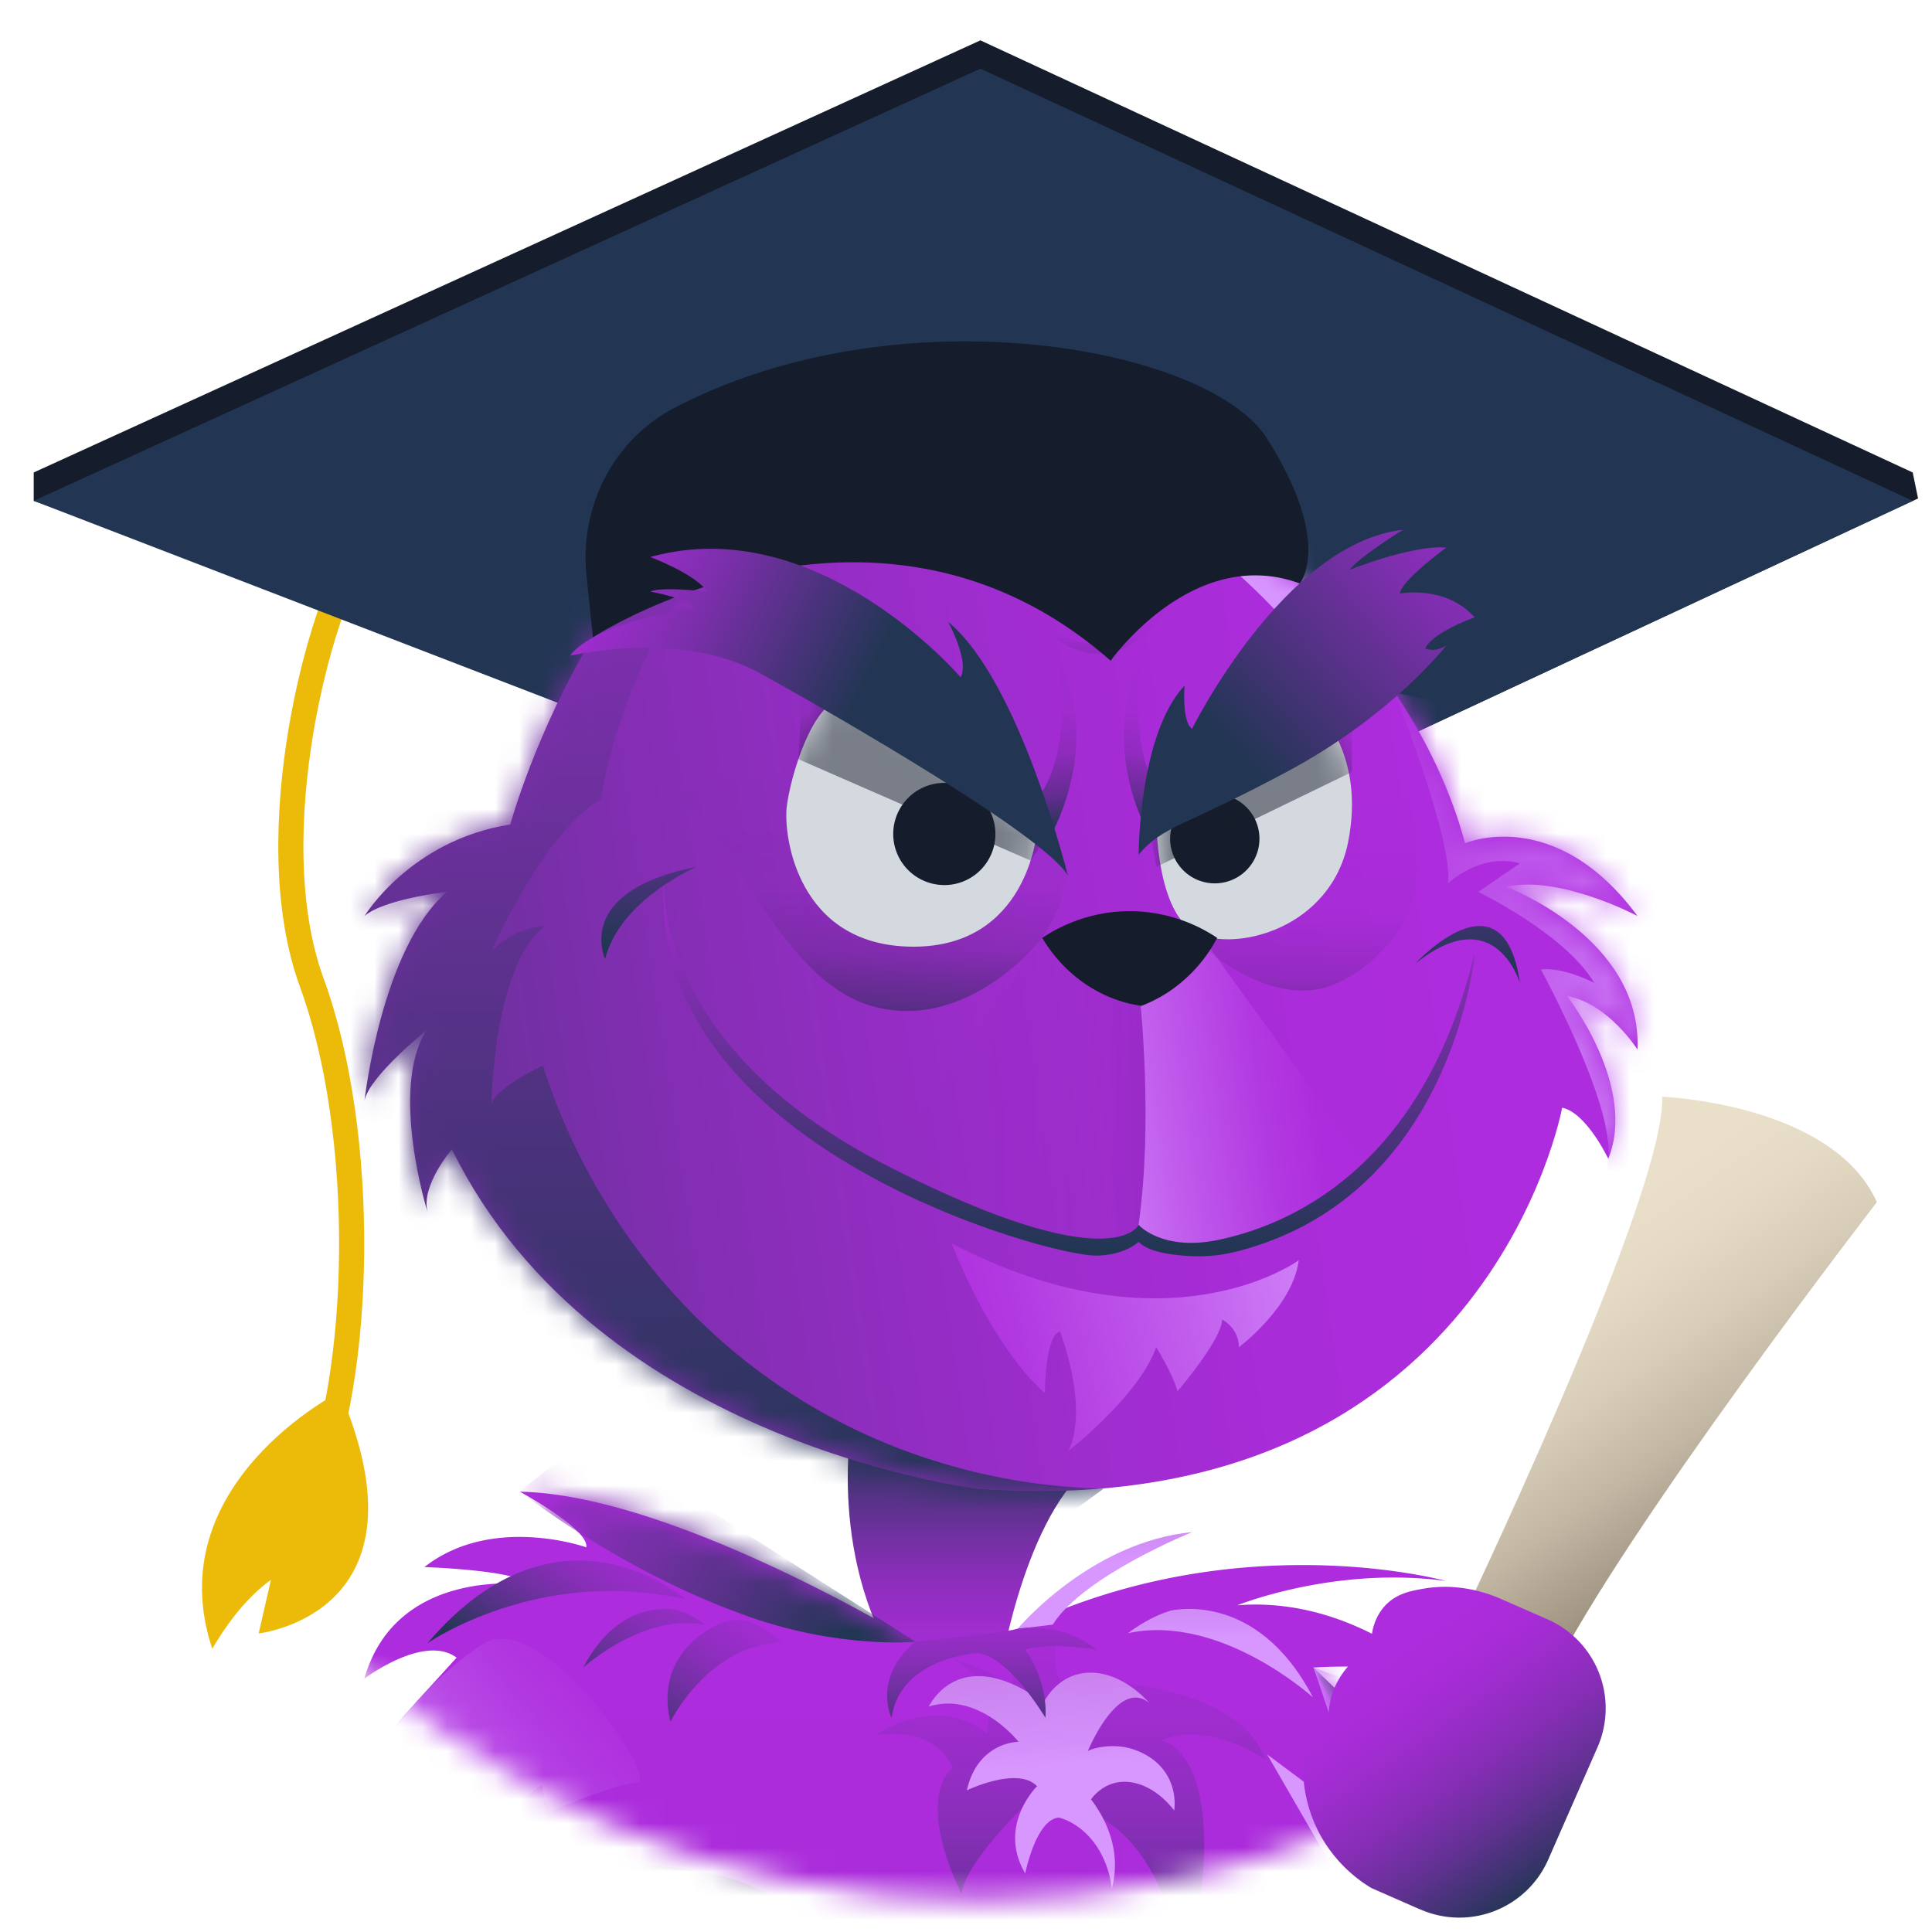 <svg xmlns="http://www.w3.org/2000/svg" xmlns:xlink="http://www.w3.org/1999/xlink" fill="none" viewBox="0 0 80 80">
  <defs>
    <path id="reuse-0" fill="#fff" d="M40.64 61.671s-15.893-1.813-21.928-14.08c0 0-1.307 1.511-1.005 2.613 0 0-1.6-5.129-.044-7.546 0 0-2.374 1.91-2.57 2.915 0 0 .703-6.337 3.423-8.649 0 0-2.613.303-3.422 1.005 0 0 1.91-3.147 6.035-3.787 0 0 4.223-15.484 15.191-16.409 10.97-.924 21.725 7.52 24.347 17.183 0 0 3.724-1.61 7.138 3.013 0 0-3.218-1.707-5.431-1.21 0 0 5.635 2.117 5.43 6.739 0 0-1.208-1.911-2.915-2.214 0 0 2.916 3.725 1.707 6.738 0 0-.907-1.911-1.911-2.115 0 0-3.12 17.2-24.045 15.795v.009Z"/>
  </defs>
  <path stroke="#ECBB0A" stroke-miterlimit="10" stroke-width="1.04" d="M22.24 20.738c-.356 0-6.072.435-7.467 2.293-1.396 1.858-4.133 11.458-1.858 17.671 2.276 6.214 2.151 16.267-.115 21.405"/>
  <path fill="#151C2B" d="M43.992 35.973 1.396 20.738v-1.174l39.2-17.893 38.605 17.893.222 1.076L46.74 35.867"/>
  <path fill="#223654" d="M43.992 37.156 1.396 20.738l39.2-17.894 38.605 17.894-35.209 16.418Z"/>
  <path fill="#ECBB0A" d="M14.062 57.636s-7.547 3.822-5.271 10.64c0 0 1.022-1.876 2.427-2.854l-.507 2.213s7.315-.79 3.36-10h-.009Z"/>
  <mask id="a" width="79" height="79" x="1" y="0" maskUnits="userSpaceOnUse" style="mask-type:luminance">
    <path fill="#fff" d="M40.596 78.684c21.65 0 39.2-17.55 39.2-39.2 0-21.65-17.55-39.2-39.2-39.2-21.65 0-39.2 17.55-39.2 39.2 0 21.65 17.55 39.2 39.2 39.2Z"/>
  </mask>
  <g mask="url(#a)">
    <path fill="url(#b)" d="M54.39 69.049S73.2 87.27 76.978 90.222c3.778 2.951 6.96 4.836 6.96 4.836s-4.72-.525-6.844-1.44c0 0 2.009 2.382 3.182 2.738 0 0-3.422-.116-4.836 0 0 0-3.946 3.893-6.275 4.604-2.338.711-10.613 5.591-11.556 6.951-.942 1.369-1.75-3.058-1.75-3.058s5.19-4.364 7.546-7.67c2.355-3.308 5.76-6.605 5.76-6.605S57.626 83.03 56.097 83.03 54.4 69.058 54.4 69.058l-.01-.01Z"/>
    <mask id="c" width="30" height="40" x="54" y="69" maskUnits="userSpaceOnUse" style="mask-type:luminance">
      <path fill="#fff" d="M54.39 69.049S73.2 87.27 76.978 90.222c3.778 2.951 6.96 4.836 6.96 4.836s-4.72-.525-6.844-1.44c0 0 2.009 2.382 3.182 2.738 0 0-3.422-.116-4.836 0 0 0-3.946 3.893-6.275 4.604-2.338.711-10.613 5.591-11.556 6.951-.942 1.369-1.75-3.058-1.75-3.058s5.19-4.364 7.546-7.67c2.355-3.308 5.76-6.605 5.76-6.605S57.626 83.03 56.097 83.03 54.4 69.058 54.4 69.058l-.01-.01Z"/>
    </mask>
    <g mask="url(#c)">
      <path fill="url(#d)" d="M83.936 95.058s-6.64-1.831-11.12-4.48h2.587s-6.658-2.943-10.755-6.33c0 0 3.35.8 4.515.8 0 0-16.426-14.435-16.791-17.92-.364-3.484 20.044 2.588 20.044 2.588l11.52 25.35v-.008Z"/>
    </g>
    <path fill="url(#e)" d="M35.324 58.489s-1.173 5.742 1.893 10.56h4.223s1.12-6.951 4.195-8.685c3.076-1.733-10.32-1.875-10.32-1.875h.009Z"/>
    <path fill="url(#f)" d="M57.6 79.076c-.062-.4-.124-.792-.195-1.183l3.147 2.96-4.738-8.826a20.049 20.049 0 0 0-1.431-2.978s4.16-.302 5.502.773c0 0-3.618-3.751-8.649-3.351 0 0 4.036-1.636 8.649-1.004 0 0-9.387-2.614-18.844 2.55l-3.147-.026s-9.991-6.107-16.365-6.222c0 0 2.88 1.564 2.747 2.302 0 0-3.893-1.387-6.702.818 0 0 3.893.124 4.355.729 0 0-5.502-.81-6.844 3.893 0 0 2.48-1.876 3.822-.871 0 0-17.84 19.653-19.92 21.058-2.08 1.404-7.378 3.618-7.378 3.618s5.77.266 8.116-.943c0 0-2.009 1.876-3.893 2.614 0 0 4.426.47 5.964 0 0 0-1.271 1.075-2.551 1.475 0 0 6.302 2.347 9.12 2.88 2.818.534 20.382 9.725 20.72 10.391.338.667 5.164-1.813 5.164-1.813s-9.049-5.093-15.022-9.858c-5.964-4.764-8.986-8.178-10.124-8.915 0 0 12.675-11.467 16.498-11.867 0 0 10.257 15.493 9.786 19.378 0 0 .471-.391.605-1.031 0 0 3.217 7.742 2.817 10.417-.4 2.685-3.084 9.12-5.368 10.596 0 0 2.48-.205 3.617-1.547l-2.613 5.031 2.142-1.137s3.751 6.302 5.698 5.964c1.947-.338 4.764-4.293 4.764-4.293s-.622 3.884-1.395 4.746c.64-.64 5.066-5.12 5.75-8.169.739-3.288 3.485-9.991 3.485-9.991v2.614s2.01-5.369 2.347-8.116c.222-1.795 1.493-10.862.676-19.751l1.377.738c-.4-.942-1.129-2.445-1.724-3.653h.035Z"/>
    <path fill="url(#g)" d="M40.64 61.671s-15.893-1.813-21.928-14.08c0 0-1.307 1.511-1.005 2.613 0 0-1.6-5.129-.044-7.546 0 0-2.374 1.91-2.57 2.915 0 0 .703-6.337 3.423-8.649 0 0-2.613.303-3.422 1.005 0 0 1.91-3.147 6.035-3.787 0 0 4.223-15.484 15.191-16.409 10.97-.924 21.725 7.52 24.347 17.183 0 0 3.724-1.61 7.138 3.013 0 0-3.218-1.707-5.431-1.21 0 0 5.635 2.117 5.43 6.739 0 0-1.208-1.911-2.915-2.214 0 0 2.916 3.725 1.707 6.738 0 0-.907-1.911-1.911-2.115 0 0-3.12 17.2-24.045 15.795v.009Z"/>
    <path fill="url(#h)" d="M47.146 50.71s.845-6.435 0-9.448c-.844-3.013-3.99-2.427-3.99-2.427l-6.428 9.423 4.09 2.453 4.133 1.093s1.982.098 2.204-1.093h-.009Z"/>
    <path fill="url(#i)" d="M47.218 41.484s.533 5.076-.072 9.227c0 0 1.805 2.845 7.21-.64l2.31-1.707-6.604-9.164-2.844 2.284Z"/>
    <path fill="url(#j)" d="M50.063 39.395s2.817 2.48 5.315 1.307c0 0 1.902-.755 2.942-2.898 1.04-2.142-.55-7.964-1.306-8.915-.756-.951-6.943 10.515-6.943 10.515l-.008-.009Z"/>
    <path fill="url(#k)" d="M43.539 34.56c.116-.276 2.071-3.742.276-7.307 0 0 .817 4.285-1.227 6.24l.951 1.067Z"/>
    <path fill="url(#l)" d="M47.566 34.56c-.116-.276-2.071-3.742-.276-7.307 0 0-.818 4.285 1.227 6.24l-.951 1.067Z"/>
    <path fill="#D4D8DF" d="M47.886 34.035s0 3.787 1.644 4.596c1.645.809 5.582-.187 6.294-3.769.71-3.582-1.21-5.387-1.21-5.387l-6.737 4.56h.009Z"/>
    <path fill="#151C2B" d="M47.28 41.653a5.398 5.398 0 0 1-1.644-.506c-1.404-.685-2.16-1.778-2.48-2.311.48-.32 1.876-1.165 3.822-1.103a6.538 6.538 0 0 1 3.423 1.103 6.126 6.126 0 0 1-1.876 2.142 5.755 5.755 0 0 1-1.244.666v.01Z"/>
    <path fill="url(#m)" d="M43.156 38.836s-3.058 3.964-7.067 2.817c-4.009-1.146-5.902-7.875-8.026-8.23 0 0 3.466-6.73 7.04-6.134 3.573.595 9.324 7.51 9.102 8.95-.222 1.44-1.058 2.605-1.058 2.605l.009-.008Z"/>
    <path fill="#D4D8DF" d="M42.942 34.346c0 .187-.427 4.898-5.182 4.854-4.756-.045-5.325-4.614-5.183-5.796.142-1.182 1.04-4.382 2.4-4.524 1.36-.142 7.956 5.466 7.956 5.466h.009Z"/>
    <path fill="#151C2B" d="M50.302 36.578a1.849 1.849 0 1 0 0-3.698 1.849 1.849 0 0 0 0 3.698Z"/>
    <mask id="n" width="53" height="45" x="15" y="17" maskUnits="userSpaceOnUse" style="mask-type:luminance">
      <use xlink:href="#reuse-0"/>
    </mask>
    <g mask="url(#n)">
      <path fill="url(#o)" d="M45.708 61.644c-2.383-.053-7.556-.497-12.827-3.858-7.253-4.613-9.751-11.59-10.4-13.662 0 0-1.858.845-2.134 1.582 0 0 .09-5.813 2.232-7.368 0 0-1.298.035-2.232 1.057 0 0 2.134-4.924 4.552-6.32 0 0 1.262-10.755 11.422-15.342s-22.756 1.511-22.756 1.511l-5.2 26.462 10.4 15.236 22.685 3.804 4.258-3.11v.008Z"/>
    </g>
    <mask id="p" width="11" height="12" x="32" y="28" maskUnits="userSpaceOnUse" style="mask-type:luminance">
      <path fill="#fff" d="M42.942 34.346c0 .187-.427 4.898-5.182 4.854-4.756-.045-5.325-4.614-5.183-5.796.142-1.182 1.04-4.382 2.4-4.524 1.36-.142 7.956 5.466 7.956 5.466h.009Z"/>
    </mask>
    <g mask="url(#p)">
      <path fill="#151C2B" d="m42.675 35.635-9.609-4.195.178-3.858 7.316 3.325 2.595 4.017-.48.711Z" opacity=".48"/>
    </g>
    <mask id="q" width="53" height="45" x="15" y="17" maskUnits="userSpaceOnUse" style="mask-type:luminance">
      <use xlink:href="#reuse-0"/>
    </mask>
    <g mask="url(#q)">
      <path fill="url(#r)" d="M57.751 28.675s2.445 6.178 2.205 7.903c0 0 1.36-1.29 2.977-.827l-1.724 1.182s3.591 1.725 4.809 3.77c0 0-1.254-.668-2.214-.56 0 0 3.085 5.635 2.783 7.848-.303 2.213 3.59-1.778 3.59-1.778L68.196 30.96l-10.453-2.285h.01Z"/>
      <path fill="url(#s)" d="M53.263 25.76s-3.556-4.071-6.73-4.996c0 0 1.103-.177 2.134.374 0 0-3.796-3.13-10.942-3.405-7.147-.275 13.2-1.058 13.2-1.058l5.058 8.232-2.72.853Z"/>
    </g>
    <mask id="t" width="9" height="10" x="47" y="29" maskUnits="userSpaceOnUse" style="mask-type:luminance">
      <path fill="#fff" d="M47.886 34.035s0 3.787 1.644 4.596c1.645.809 5.582-.187 6.294-3.769.71-3.582-1.21-5.387-1.21-5.387l-6.737 4.56h.009Z"/>
    </mask>
    <g mask="url(#t)">
      <path fill="#151C2B" d="m47.886 35.893 8.098-3.929v-3.289l-8.462 5.36.364 1.858Z" opacity=".48"/>
    </g>
    <path fill="#151C2B" d="M24.551 26.391s11.689-7.6 21.44.969c0 0 3.404-4.827 7.831-3.2 0 0 1.396-1.671-1.369-6.018-2.39-3.76-15.155-6.142-24.524-1.253-2.525 1.315-3.938 4.098-3.645 6.933l.267 2.569ZM39.102 36.649a2.115 2.115 0 1 0 0-4.231 2.115 2.115 0 0 0 0 4.23Z"/>
    <path fill="url(#u)" d="M47.148 35.404s0-4.995 1.902-7.013c0 0-.125 1.485.31 1.787 0 0 3.814-7.69 8.73-8.24 0 0-1.787 1.11-2.214 1.662 0 0 2.605-1.049 4.01-.925 0 0-1.858 1.352-1.92 1.903 0 0 1.884-.374 3.093.986 0 0-1.742.614-2.045 1.29 0 0 .391.186.871-.125 0 0-2.222 2.889-6.595 5.227-4.365 2.337-5.102 2.213-6.151 3.44l.009.008Z"/>
    <path fill="url(#v)" d="M44.213 36.24s-1.991-8.054-4.951-10.49c0 0 .889 1.628.515 2.294 0 0-5.91-6.915-12.853-4.978 0 0 1.849.685 2.364 1.431 0 0-1.92-.222-2.364 0 0 0 1.627.294 1.778.667 0 0-4.062.596-5.102 1.991 0 0 4.577-1.11 7.902.738 3.324 1.849 11.68 6.667 12.71 8.347Z"/>
    <path fill="url(#w)" d="M27.503 36.24s-.747 6.933 9.227 12.026c9.377 4.791 10.417 2.454 10.417 2.454s.97 1.093 3.254.63c2.844-.577 8.497-2.852 10.666-11.901 0 0-.862 10.133-9.928 12.39a6.343 6.343 0 0 1-1.69.178c-.79-.026-1.866-.142-2.302-.595 0 0-.577.569-1.786.569-2.01 0-18.774-4.569-17.858-15.751Z"/>
    <path fill="url(#x)" d="M25.058 39.707s-1.342-2.81 3.796-3.814c0 0-3.173 1.334-3.796 3.814Z"/>
    <path fill="url(#y)" d="M58.605 39.902s3.654-3.991 4.33.8c0 0-1.014-3.458-4.33-.8Z"/>
    <path fill="url(#z)" d="M53.787 52.178s-5.386 3.982-14.373-.685c0 0 1.502 4.071 3.849 6.196 0 0 .018-2.462.631-2.542 0 0 1.209 3.075.356 4.924 0 0 2.897-2.249 3.626-4.285 0 0 .711 1.147.88 1.823 0 0 1.831-2.125 1.85-2.97 0 0 .692.339.692 1.147 0 0 2.232-1.662 2.48-3.6l.01-.008Z"/>
    <path fill="url(#A)" d="M43.886 69.538s7.226-.231 8.515 3.324c0 0-2.444-1.671-4.302-.782 0 0 3.298.444.871 10.471 0 0-.044-8.062-6.311-8.018 0 0-2.711 2.56-2.845 3.894 0 0-1.946-3.778-.373-5.227 0 0-.622-1.778-3.191-1.334 0 0 2.338-1.777 4.604-.115 0 0 .712-2.56-2.177-3.333 0 0 2.693.782 3.182 1.448 0 0 .462-1.893 2.027-2.222 0 0-.463 1.111 0 1.894Z"/>
    <path fill="url(#B)" d="M41.849 24.444s1.52 2.516 3.813 2.125 3.005-2 3.005-2-2.694 5.724-6.827-.125h.009Z"/>
    <mask id="C" width="70" height="65" x="-9" y="61" maskUnits="userSpaceOnUse" style="mask-type:luminance">
      <path fill="#fff" d="M57.6 79.076c-.062-.4-.124-.792-.195-1.183l3.147 2.96-4.738-8.826a20.049 20.049 0 0 0-1.431-2.978s4.16-.302 5.502.773c0 0-3.618-3.751-8.649-3.351 0 0 4.036-1.636 8.649-1.004 0 0-9.387-2.614-18.844 2.55l-3.147-.026s-9.991-6.107-16.365-6.222c0 0 2.88 1.564 2.747 2.302 0 0-3.893-1.387-6.702.818 0 0 3.893.124 4.355.729 0 0-5.502-.81-6.844 3.893 0 0 2.48-1.876 3.822-.871 0 0-17.84 19.653-19.92 21.058-2.08 1.404-7.378 3.618-7.378 3.618s5.77.266 8.116-.943c0 0-2.009 1.876-3.893 2.614 0 0 4.426.47 5.964 0 0 0-1.271 1.075-2.551 1.475 0 0 6.302 2.347 9.12 2.88 2.818.534 20.382 9.725 20.72 10.391.338.667 5.164-1.813 5.164-1.813s-9.049-5.093-15.022-9.858c-5.964-4.764-8.986-8.178-10.124-8.915 0 0 12.675-11.467 16.498-11.867 0 0 10.257 15.493 9.786 19.378 0 0 .471-.391.605-1.031 0 0 3.217 7.742 2.817 10.417-.4 2.685-3.084 9.12-5.368 10.596 0 0 2.48-.205 3.617-1.547l-2.613 5.031 2.142-1.137s3.751 6.302 5.698 5.964c1.947-.338 4.764-4.293 4.764-4.293s-.622 3.884-1.395 4.746c.64-.64 5.066-5.12 5.75-8.169.739-3.288 3.485-9.991 3.485-9.991v2.614s2.01-5.369 2.347-8.116c.222-1.795 1.493-10.862.676-19.751l1.377.738c-.4-.942-1.129-2.445-1.724-3.653h.035Z"/>
    </mask>
    <g mask="url(#C)">
      <path fill="url(#D)" d="M25.619 77.262s6.755-.471 8.4 3.511c1.644 3.983 1.867 12.374 1.867 12.374l1.217-2.098s6.631 11.804.107 18.666L23.734 85.2l1.885-7.929v-.009Z"/>
      <path fill="url(#E)" d="m54.39 69.049 2.285 6.729-4.204-3.13 4.204 7.272-3.244-1.84s3.91 7.227 3.91 8.595c0 1.37-1.475 19.076-1.475 19.076l-.969-.907-1.11 6.871 1.777 1.174 8.329-20.614L61.057 71.6l-6.675-2.56.009.009Z"/>
      <path fill="url(#F)" d="M37.894 67.982s-3.058.293-6.81-1.013c-5.44-1.902-9.555-5.218-9.555-5.218l2.942-2.347 13.423 8.57v.008Z"/>
    </g>
    <path fill="url(#G)" d="M16.409 71.573S14.062 75.37 14 76.81c0 0 2.053-1.982 3.893-2.622 0 0-1.022 1.235-.773 1.84 0 0 1.964-1.37 3.369-1.84 0 0-.507 1.493-.4 2.195 0 0 1.662-2.213 2.364-2.462 0 0 0 .355.303 1.102 0 0 2.675-1.155 3.626-1.209.951-.053-3.973-7.44-6.489-5.68-2.515 1.76-3.475 3.431-3.475 3.431l-.01.01Z"/>
    <path fill="url(#H)" d="M45.173 74.516c.071-.107.631-.88 1.689-.712.987.16 1.653 1.023 1.76 1.165a2.347 2.347 0 0 0-.196-1.271c-.39-.836-1.164-1.138-1.377-1.218-.996-.391-2.027-.018-2.01.044 0 0 1.254-3.084 2.56-2-.141-.16-1.11-1.235-2.39-1.262-1.343-.026-1.93 1.102-2 1.254-.187-.152-2.063-1.645-3.654-.907-.569.258-.906.711-1.102 1.058a2.65 2.65 0 0 1 1.298-.08c1.244.23 2.16 1.217 2.427 1.537 0 0-1.69-.008-2.143 2.01 0 0 2.107-1.014 2.907-.17 0 0-1.662 1.627-.489 3.61 0 0 .445-2.258 1.405-2.312.222.062.71.24 1.2.747.835.88.96 2.009.977 2.186.08-.275.196-.817.09-1.546-.17-1.102-.756-1.885-.943-2.133h-.009Z"/>
    <path fill="url(#I)" d="M28.384 66.222s-5.21-4.613-10.685 1.822c0 0 4.578-3.2 10.685-1.822Z"/>
    <path fill="url(#J)" d="M29.983 67.155s-2.969 1.031-2.222 4.143c0 0 1.529-3.165 4.587-3.29 0 0-1.156-1.253-2.365-.844v-.009Z"/>
    <path fill="url(#K)" d="M28.072 66.675s-2.364-.622-3.92 2.374c0 0 2.534-2.303 5.067-1.76 0 0-.516-.418-1.147-.614Z"/>
    <path fill="url(#L)" d="M48.435 66.702s3.574-.942 5.93 3.582c0 0-3.832-3.484-7.654-2.658 0 0 .782-.63 1.733-.924h-.009Z"/>
    <path fill="url(#M)" d="M42.143 67.44s2.995-3.591 7.226-4c0 0-4.506 1.813-5.777 3.831l-1.45.178v-.01Z"/>
    <path fill="url(#N)" d="M42.143 67.44s1.786-.338 3.262.871c0 0-1.911-.338-2.951 0 0 0 .942 1.244.835 2.818 0 0-1.546-2.596-2.817-2.676 0 0-3.183.16-3.556 2.676 0 0-.809-1.6.969-3.147 0 0 3.76-.373 4.249-.542h.009Z"/>
  </g>
  <path fill="url(#O)" d="M60.214 67.724s8.773-18.213 8.613-22.31c0 0 7.058.266 8.89 4.364 0 0-10.454 13.529-13.476 19.618l-4.036-1.672h.009Z"/>
  <path fill="url(#P)" d="m58.809 79.067-2.027-.89a5.894 5.894 0 0 1-2.124-2.213 5.844 5.844 0 0 1-.694-3.057c.356-.436.72-.862 1.076-1.298a3.383 3.383 0 0 1 .16-1.564c.409-1.12 1.307-1.663 1.573-1.814-.009-.249-.018-1.102.587-1.75.471-.499 1.049-.605 1.618-.703 1.27-.214 2.382.098 3.084.391l2.027.889a4.02 4.02 0 0 1 2.062 5.289l-2.044 4.657a4.019 4.019 0 0 1-5.29 2.063h-.008Z"/>
  <defs>
    <linearGradient id="b" x1="96.906" x2="39.786" y1="112.827" y2="79.2" gradientUnits="userSpaceOnUse">
      <stop offset=".14" stop-color="#AD2CDD"/>
      <stop offset=".3" stop-color="#A92CD9"/>
      <stop offset=".45" stop-color="#9E2DCE"/>
      <stop offset=".59" stop-color="#8C2EBC"/>
      <stop offset=".72" stop-color="#7230A3"/>
      <stop offset=".85" stop-color="#523283"/>
      <stop offset=".98" stop-color="#2A355C"/>
      <stop offset="1" stop-color="#223654"/>
    </linearGradient>
    <linearGradient id="d" x1="55.545" x2="95.163" y1="63.298" y2="105.013" gradientUnits="userSpaceOnUse">
      <stop stop-color="#AD2CDD"/>
      <stop offset=".19" stop-color="#B239E1"/>
      <stop offset=".54" stop-color="#C15DED"/>
      <stop offset="1" stop-color="#D896FF"/>
    </linearGradient>
    <linearGradient id="e" x1="40.604" x2="40.604" y1="73.555" y2="59.786" gradientUnits="userSpaceOnUse">
      <stop offset=".14" stop-color="#AD2CDD"/>
      <stop offset=".3" stop-color="#A92CD9"/>
      <stop offset=".45" stop-color="#9E2DCE"/>
      <stop offset=".59" stop-color="#8C2EBC"/>
      <stop offset=".72" stop-color="#7230A3"/>
      <stop offset=".85" stop-color="#523283"/>
      <stop offset=".98" stop-color="#2A355C"/>
      <stop offset="1" stop-color="#223654"/>
    </linearGradient>
    <linearGradient id="f" x1="26.089" x2="26.089" y1="52.773" y2="167.991" gradientUnits="userSpaceOnUse">
      <stop offset=".14" stop-color="#AD2CDD"/>
      <stop offset=".3" stop-color="#A92CD9"/>
      <stop offset=".45" stop-color="#9E2DCE"/>
      <stop offset=".59" stop-color="#8C2EBC"/>
      <stop offset=".72" stop-color="#7230A3"/>
      <stop offset=".85" stop-color="#523283"/>
      <stop offset=".98" stop-color="#2A355C"/>
      <stop offset="1" stop-color="#223654"/>
    </linearGradient>
    <linearGradient id="g" x1="73.298" x2="-17.777" y1="34.924" y2="48.409" gradientUnits="userSpaceOnUse">
      <stop offset=".15" stop-color="#AD2CDD"/>
      <stop offset=".26" stop-color="#A82CD8"/>
      <stop offset=".37" stop-color="#9A2DCA"/>
      <stop offset=".5" stop-color="#842EB4"/>
      <stop offset=".63" stop-color="#643195"/>
      <stop offset=".76" stop-color="#3B346D"/>
      <stop offset=".83" stop-color="#223654"/>
    </linearGradient>
    <linearGradient id="h" x1="28.097" x2="57.342" y1="45.573" y2="45.084" gradientUnits="userSpaceOnUse">
      <stop offset=".28" stop-color="#151C2B" stop-opacity="0"/>
      <stop offset=".45" stop-color="#151D2C" stop-opacity=".01"/>
      <stop offset=".61" stop-color="#172031" stop-opacity=".029"/>
      <stop offset=".75" stop-color="#1A263A" stop-opacity=".152"/>
      <stop offset=".89" stop-color="#1D2D47" stop-opacity=".476"/>
      <stop offset="1" stop-color="#223654"/>
    </linearGradient>
    <linearGradient id="i" x1="60.382" x2="43.031" y1="43.991" y2="46.524" gradientUnits="userSpaceOnUse">
      <stop offset=".34" stop-color="#AD2CDD"/>
      <stop offset=".47" stop-color="#B239E1"/>
      <stop offset=".7" stop-color="#C15DED"/>
      <stop offset="1" stop-color="#D896FF"/>
    </linearGradient>
    <linearGradient id="j" x1="54.365" x2="54.365" y1="27.671" y2="44.738" gradientUnits="userSpaceOnUse">
      <stop offset=".28" stop-color="#151C2B" stop-opacity="0"/>
      <stop offset=".45" stop-color="#151D2C" stop-opacity=".01"/>
      <stop offset=".61" stop-color="#172031" stop-opacity=".029"/>
      <stop offset=".75" stop-color="#1A263A" stop-opacity=".152"/>
      <stop offset=".89" stop-color="#1D2D47" stop-opacity=".476"/>
      <stop offset="1" stop-color="#223654"/>
    </linearGradient>
    <linearGradient id="k" x1="42.001" x2="44.037" y1="22.418" y2="34.311" gradientUnits="userSpaceOnUse">
      <stop offset=".28" stop-color="#151C2B" stop-opacity="0"/>
      <stop offset=".45" stop-color="#151D2C" stop-opacity=".01"/>
      <stop offset=".61" stop-color="#172031" stop-opacity=".029"/>
      <stop offset=".75" stop-color="#1A263A" stop-opacity=".152"/>
      <stop offset=".89" stop-color="#1D2D47" stop-opacity=".476"/>
      <stop offset="1" stop-color="#223654"/>
    </linearGradient>
    <linearGradient id="l" x1="49.103" x2="47.068" y1="22.418" y2="34.311" gradientUnits="userSpaceOnUse">
      <stop offset=".28" stop-color="#151C2B" stop-opacity="0"/>
      <stop offset=".45" stop-color="#151D2C" stop-opacity=".01"/>
      <stop offset=".61" stop-color="#172031" stop-opacity=".029"/>
      <stop offset=".75" stop-color="#1A263A" stop-opacity=".152"/>
      <stop offset=".89" stop-color="#1D2D47" stop-opacity=".476"/>
      <stop offset="1" stop-color="#223654"/>
    </linearGradient>
    <linearGradient id="m" x1="36.142" x2="36.142" y1="25.875" y2="46.32" gradientUnits="userSpaceOnUse">
      <stop offset=".28" stop-color="#151C2B" stop-opacity="0"/>
      <stop offset=".42" stop-color="#151D2C" stop-opacity=".01"/>
      <stop offset=".54" stop-color="#172031" stop-opacity=".029"/>
      <stop offset=".66" stop-color="#1A263A" stop-opacity=".152"/>
      <stop offset=".77" stop-color="#1D2D47" stop-opacity=".476"/>
      <stop offset=".86" stop-color="#223654"/>
    </linearGradient>
    <linearGradient id="o" x1="27.032" x2="27.032" y1=".08" y2="71.529" gradientUnits="userSpaceOnUse">
      <stop stop-color="#AD2CDD"/>
      <stop offset=".13" stop-color="#9F2CCF"/>
      <stop offset=".38" stop-color="#7B2FAB"/>
      <stop offset=".72" stop-color="#403372"/>
      <stop offset=".89" stop-color="#223654"/>
    </linearGradient>
    <linearGradient id="r" x1="52.196" x2="73.591" y1="35.031" y2="41.698" gradientUnits="userSpaceOnUse">
      <stop stop-color="#AD2CDD"/>
      <stop offset=".19" stop-color="#B239E1"/>
      <stop offset=".54" stop-color="#C15DED"/>
      <stop offset="1" stop-color="#D896FF"/>
    </linearGradient>
    <linearGradient id="s" x1="32.569" x2="58.934" y1="15.129" y2="23.351" gradientUnits="userSpaceOnUse">
      <stop stop-color="#AD2CDD"/>
      <stop offset=".12" stop-color="#B239E1"/>
      <stop offset=".34" stop-color="#C15DED"/>
      <stop offset=".64" stop-color="#D896FF"/>
    </linearGradient>
    <linearGradient id="u" x1="67.512" x2="43.041" y1="15.244" y2="38.524" gradientUnits="userSpaceOnUse">
      <stop offset=".18" stop-color="#AD2CDD"/>
      <stop offset=".25" stop-color="#9F2CCF"/>
      <stop offset=".39" stop-color="#7B2FAB"/>
      <stop offset=".58" stop-color="#403372"/>
      <stop offset=".67" stop-color="#223654"/>
    </linearGradient>
    <linearGradient id="v" x1="23.635" x2="41.626" y1="22.551" y2="31.546" gradientUnits="userSpaceOnUse">
      <stop offset=".01" stop-color="#AD2CDD"/>
      <stop offset=".11" stop-color="#9F2CCF"/>
      <stop offset=".3" stop-color="#7B2FAB"/>
      <stop offset=".55" stop-color="#403372"/>
      <stop offset=".67" stop-color="#223654"/>
    </linearGradient>
    <linearGradient id="w" x1="44.267" x2="44.267" y1="31.075" y2="54.204" gradientUnits="userSpaceOnUse">
      <stop stop-color="#BE29EC"/>
      <stop offset=".12" stop-color="#B02ADE"/>
      <stop offset=".35" stop-color="#8C2DBB"/>
      <stop offset=".66" stop-color="#513282"/>
      <stop offset=".89" stop-color="#223654"/>
    </linearGradient>
    <linearGradient id="x" x1="26.872" x2="26.872" y1="17.529" y2="41.769" gradientUnits="userSpaceOnUse">
      <stop offset=".33" stop-color="#BE29EC"/>
      <stop offset=".41" stop-color="#B02ADE"/>
      <stop offset=".55" stop-color="#8C2DBB"/>
      <stop offset=".75" stop-color="#513282"/>
      <stop offset=".89" stop-color="#223654"/>
    </linearGradient>
    <linearGradient id="y" x1="60.774" x2="60.774" y1="18.515" y2="42.764" gradientUnits="userSpaceOnUse">
      <stop offset=".33" stop-color="#BE29EC"/>
      <stop offset=".41" stop-color="#B02ADE"/>
      <stop offset=".55" stop-color="#8C2DBB"/>
      <stop offset=".75" stop-color="#513282"/>
      <stop offset=".89" stop-color="#223654"/>
    </linearGradient>
    <linearGradient id="z" x1="38.596" x2="57.707" y1="56.551" y2="51.973" gradientUnits="userSpaceOnUse">
      <stop stop-color="#AD2CDD"/>
      <stop offset=".19" stop-color="#B239E1"/>
      <stop offset=".54" stop-color="#C15DED"/>
      <stop offset="1" stop-color="#D896FF"/>
    </linearGradient>
    <linearGradient id="A" x1="44.321" x2="44.321" y1="59.68" y2="85.742" gradientUnits="userSpaceOnUse">
      <stop offset=".14" stop-color="#AD2CDD"/>
      <stop offset=".3" stop-color="#A92CD9"/>
      <stop offset=".45" stop-color="#9E2DCE"/>
      <stop offset=".59" stop-color="#8C2EBC"/>
      <stop offset=".72" stop-color="#7230A3"/>
      <stop offset=".85" stop-color="#523283"/>
      <stop offset=".98" stop-color="#2A355C"/>
      <stop offset="1" stop-color="#223654"/>
    </linearGradient>
    <linearGradient id="B" x1="45.253" x2="45.253" y1="22.729" y2="28.729" gradientUnits="userSpaceOnUse">
      <stop offset=".28" stop-color="#151C2B" stop-opacity="0"/>
      <stop offset=".45" stop-color="#151D2C" stop-opacity=".01"/>
      <stop offset=".61" stop-color="#172031" stop-opacity=".029"/>
      <stop offset=".75" stop-color="#1A263A" stop-opacity=".152"/>
      <stop offset=".89" stop-color="#1D2D47" stop-opacity=".476"/>
      <stop offset="1" stop-color="#223654"/>
    </linearGradient>
    <linearGradient id="D" x1="43.992" x2="18.917" y1="111.858" y2="63.92" gradientUnits="userSpaceOnUse">
      <stop stop-color="#151C2B" stop-opacity="0"/>
      <stop offset=".29" stop-color="#151C2B" stop-opacity=".063"/>
      <stop offset=".8" stop-color="#151C2B" stop-opacity=".81"/>
      <stop offset=".86" stop-color="#151C2B"/>
    </linearGradient>
    <linearGradient id="E" x1="58.177" x2="58.177" y1="131.644" y2="74.435" gradientUnits="userSpaceOnUse">
      <stop stop-color="#AD2CDD"/>
      <stop offset=".19" stop-color="#B239E1"/>
      <stop offset=".54" stop-color="#C15DED"/>
      <stop offset="1" stop-color="#D896FF"/>
    </linearGradient>
    <linearGradient id="F" x1="8.454" x2="35.067" y1="53.244" y2="67.2" gradientUnits="userSpaceOnUse">
      <stop offset=".14" stop-color="#AD2CDD"/>
      <stop offset=".3" stop-color="#A92CD9"/>
      <stop offset=".45" stop-color="#9E2DCE"/>
      <stop offset=".59" stop-color="#8C2EBC"/>
      <stop offset=".72" stop-color="#7230A3"/>
      <stop offset=".85" stop-color="#523283"/>
      <stop offset=".98" stop-color="#2A355C"/>
      <stop offset="1" stop-color="#223654"/>
    </linearGradient>
    <linearGradient id="G" x1="24.951" x2="12.578" y1="69.502" y2="79.511" gradientUnits="userSpaceOnUse">
      <stop stop-color="#AD2CDD"/>
      <stop offset=".19" stop-color="#B239E1"/>
      <stop offset=".54" stop-color="#C15DED"/>
      <stop offset="1" stop-color="#D896FF"/>
    </linearGradient>
    <linearGradient id="H" x1="29.624" x2="30.72" y1="55.297" y2="73.903" gradientUnits="userSpaceOnUse">
      <stop offset=".34" stop-color="#B15FD3"/>
      <stop offset=".55" stop-color="#BA6CDD"/>
      <stop offset=".95" stop-color="#D490FA"/>
      <stop offset="1" stop-color="#D896FF"/>
    </linearGradient>
    <linearGradient id="I" x1="28.241" x2="21.512" y1="59.235" y2="69.458" gradientUnits="userSpaceOnUse">
      <stop offset=".14" stop-color="#AD2CDD"/>
      <stop offset=".3" stop-color="#A92CD9"/>
      <stop offset=".45" stop-color="#9E2DCE"/>
      <stop offset=".59" stop-color="#8C2EBC"/>
      <stop offset=".72" stop-color="#7230A3"/>
      <stop offset=".85" stop-color="#523283"/>
      <stop offset=".98" stop-color="#2A355C"/>
      <stop offset="1" stop-color="#223654"/>
    </linearGradient>
    <linearGradient id="J" x1="33.814" x2="27.077" y1="62.898" y2="73.129" gradientUnits="userSpaceOnUse">
      <stop offset=".14" stop-color="#AD2CDD"/>
      <stop offset=".3" stop-color="#A92CD9"/>
      <stop offset=".45" stop-color="#9E2DCE"/>
      <stop offset=".59" stop-color="#8C2EBC"/>
      <stop offset=".72" stop-color="#7230A3"/>
      <stop offset=".85" stop-color="#523283"/>
      <stop offset=".98" stop-color="#2A355C"/>
      <stop offset="1" stop-color="#223654"/>
    </linearGradient>
    <linearGradient id="K" x1="31.246" x2="24.508" y1="61.209" y2="71.431" gradientUnits="userSpaceOnUse">
      <stop offset=".14" stop-color="#AD2CDD"/>
      <stop offset=".3" stop-color="#A92CD9"/>
      <stop offset=".45" stop-color="#9E2DCE"/>
      <stop offset=".59" stop-color="#8C2EBC"/>
      <stop offset=".72" stop-color="#7230A3"/>
      <stop offset=".85" stop-color="#523283"/>
      <stop offset=".98" stop-color="#2A355C"/>
      <stop offset="1" stop-color="#223654"/>
    </linearGradient>
    <linearGradient id="L" x1="50.533" x2="50.533" y1="56.649" y2="67.831" gradientUnits="userSpaceOnUse">
      <stop offset=".34" stop-color="#B15FD3"/>
      <stop offset=".55" stop-color="#BA6CDD"/>
      <stop offset=".95" stop-color="#D490FA"/>
      <stop offset="1" stop-color="#D896FF"/>
    </linearGradient>
    <linearGradient id="M" x1="45.752" x2="45.752" y1="52.533" y2="64.755" gradientUnits="userSpaceOnUse">
      <stop offset=".34" stop-color="#B15FD3"/>
      <stop offset=".55" stop-color="#BA6CDD"/>
      <stop offset=".95" stop-color="#D490FA"/>
      <stop offset="1" stop-color="#D896FF"/>
    </linearGradient>
    <linearGradient id="N" x1="41.076" x2="41.076" y1="62.604" y2="72.667" gradientUnits="userSpaceOnUse">
      <stop offset=".14" stop-color="#AD2CDD"/>
      <stop offset=".3" stop-color="#A92CD9"/>
      <stop offset=".45" stop-color="#9E2DCE"/>
      <stop offset=".59" stop-color="#8C2EBC"/>
      <stop offset=".72" stop-color="#7230A3"/>
      <stop offset=".85" stop-color="#523283"/>
      <stop offset=".98" stop-color="#2A355C"/>
      <stop offset="1" stop-color="#223654"/>
    </linearGradient>
    <linearGradient id="O" x1="62.374" x2="74.712" y1="49.164" y2="66.96" gradientUnits="userSpaceOnUse">
      <stop offset=".15" stop-color="#EAE0CA"/>
      <stop offset=".28" stop-color="#E5DBC5"/>
      <stop offset=".43" stop-color="#D8CDB8"/>
      <stop offset=".59" stop-color="#C2B7A3"/>
      <stop offset=".75" stop-color="#A39785"/>
      <stop offset=".83" stop-color="#918473"/>
    </linearGradient>
    <linearGradient id="P" x1="56.302" x2="65.778" y1="66.605" y2="80.267" gradientUnits="userSpaceOnUse">
      <stop offset=".15" stop-color="#AD2CDD"/>
      <stop offset=".26" stop-color="#A82CD8"/>
      <stop offset=".37" stop-color="#9A2DCA"/>
      <stop offset=".5" stop-color="#842EB4"/>
      <stop offset=".63" stop-color="#643195"/>
      <stop offset=".76" stop-color="#3B346D"/>
      <stop offset=".83" stop-color="#223654"/>
    </linearGradient>
  </defs>
</svg>
